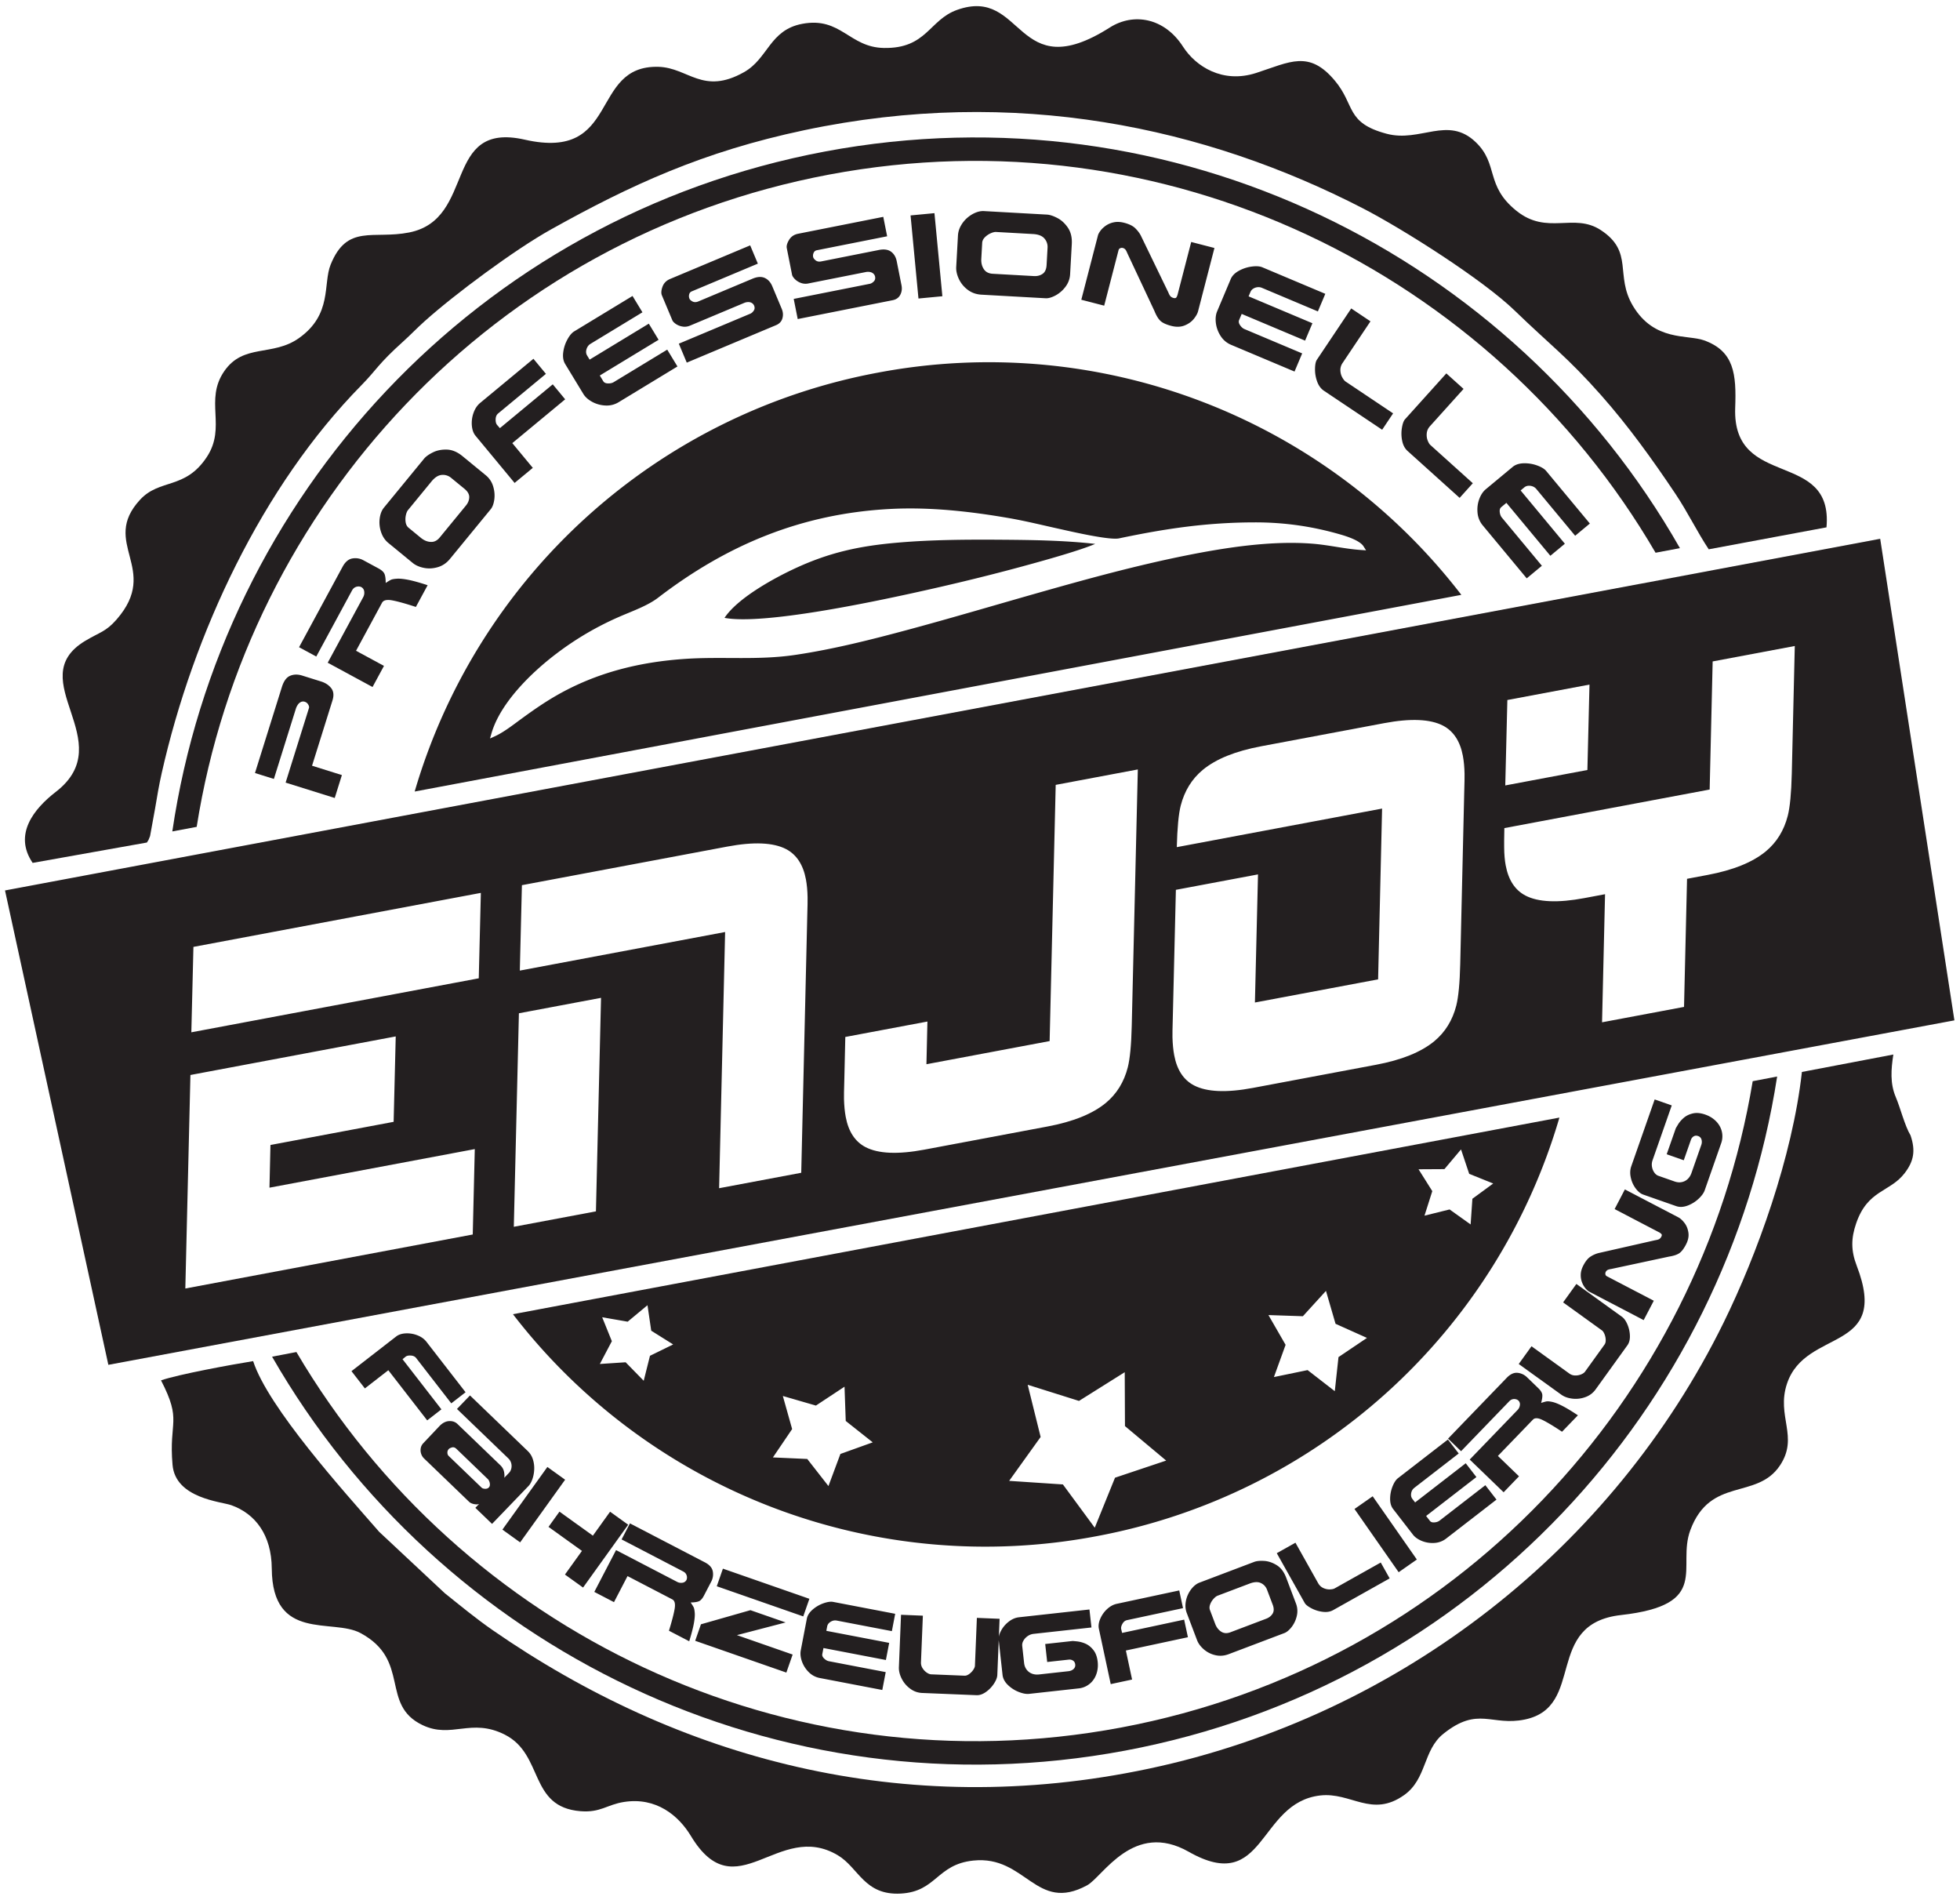 <?xml version="1.0" encoding="UTF-8"?>
<svg data-bbox="0.777 0.953 302.355 292.703" width="304" height="294.667" viewBox="0 0 304 294.667" xmlns="http://www.w3.org/2000/svg" data-type="color">
    <g>
        <path d="M136.15 57.789a92.473 92.473 0 0 1 90.508 34.456l-162.341 30.5a92.474 92.474 0 0 1 71.833-64.956zm-35.144 148.565 3.403 2.132-3.597 1.76-.972 3.873-2.802-2.868-4 .263 1.862-3.531-1.501-3.713 3.956.686 3.072-2.555zm30.169 13.997 4.187 3.317-5.015 1.8-1.854 4.98-3.285-4.203-5.329-.238 2.982-4.398-1.441-5.13 5.13 1.487 4.437-2.929zm96.7-38.32 3.725 1.497-3.23 2.368-.274 3.983-3.263-2.328-3.892.966 1.21-3.806-2.133-3.389 4.015-.023 2.573-3.057zm-20.73 23.255 4.874 2.187-4.418 2.978-.573 5.282-4.217-3.268-5.224 1.079 1.81-4.996-2.66-4.617 5.34.18 3.582-3.93zm-39.793 11.958 7.096-4.453.036 8.356 6.391 5.347-7.934 2.656-3.143 7.755-4.94-6.71-8.337-.555 4.883-6.806-2.008-8.095zM76.227 113.732c1.372-4.752 6.246-9.487 10.135-12.417a47.252 47.252 0 0 1 9.7-5.675c1.906-.836 4.355-1.683 6-2.944 10.755-8.252 22.285-13.029 35.913-13.764 6.17-.333 12.39.354 18.464 1.402 2.621.453 5.274 1.112 7.876 1.685 1.686.372 7.737 1.787 9.25 1.468 7.241-1.524 13.633-2.47 21.054-2.481 4.59-.008 8.957.617 13.357 1.901.928.27 2.936.913 3.504 1.805l.4.63-.744-.05c-2.527-.165-5.008-.776-7.545-.978-6.323-.504-13.353.57-19.548 1.808-7.763 1.552-15.466 3.666-23.08 5.829-6.686 1.898-13.352 3.88-20.064 5.688-5.752 1.549-11.694 3.054-17.59 3.923-5.76.85-11.21.232-16.935.606-7.118.465-13.836 2.113-20.05 5.674-1.968 1.128-3.782 2.399-5.609 3.738-1.205.882-2.611 1.985-3.97 2.6l-.745.338zm93.64-29.388c-4.82-.554-10.06-.618-14.852-.65-5.128-.035-10.47.004-15.582.436-6.084.512-10.825 1.52-16.365 4.127-3.15 1.482-8.67 4.504-10.692 7.556 6 1.144 23.265-2.546 28.946-3.786 6.561-1.43 13.131-3.027 19.598-4.839 1.29-.361 6.614-1.838 8.948-2.844zm72.003 88.962a92.477 92.477 0 0 1-71.824 64.92 92.477 92.477 0 0 1-90.485-34.428l162.309-30.492" fill="#231f20" fill-rule="evenodd" data-color="1"/>
        <path d="M127.962 23.494C182.114 13.32 234.687 39.569 260.56 85.003l-3.778.71c-25.344-43.453-75.992-68.446-128.15-58.647-52.156 9.798-90.28 51.468-98.126 101.156l-3.78.71C34.349 77.206 73.81 33.667 127.963 23.494zm147.676 143.445c-7.949 51.325-47.258 94.413-101.092 104.526-53.98 10.141-106.39-15.912-132.348-61.082l3.776-.72c25.424 43.196 75.912 67.997 127.902 58.23 51.833-9.738 89.801-50.951 97.972-100.23l3.79-.724" fill="#231f20" fill-rule="evenodd" data-color="1"/>
        <path d="M294.053 170.163c-.924-2.146-.744-4.335-.394-6.636l-14.18 2.704c-1.467 13.196-7.003 28.42-12.152 38.887-17.15 34.865-49.998 60.845-89.11 69.147-38.266 8.123-73.153-1.639-101.795-21.468-2.619-1.813-5.16-3.918-7.44-5.74l-10.17-9.512c-5.566-6.371-17.211-19.273-19.55-26.472-3.358.54-11.595 2.05-14.288 2.982 3.315 6.415 1.182 6.217 1.788 13.108.458 5.203 7.546 5.692 9.115 6.25 3.716 1.322 6.24 4.608 6.276 9.825.076 11.4 9.415 7.67 13.754 10 7.872 4.224 3.004 11.103 9.613 14.27 4.535 2.173 7.532-1.172 12.785 1.49 6.094 3.09 3.654 11.23 11.748 11.869 3.096.244 4.083-1.018 6.72-1.432 5.007-.788 8.473 2.103 10.393 5.283 7.011 11.618 13.522-2.539 22.784 2.984 3.237 1.93 4.095 6.245 9.761 5.938 5.557-.302 5.545-4.523 11.252-5.118 8.18-.853 9.69 8.166 17.653 3.834 2.437-1.325 7.186-10.069 15.763-5.195 11.93 6.78 10.667-7.607 20.372-8.732 4.8-.557 7.996 3.507 13.029-.059 3.55-2.515 2.908-6.965 6.101-9.516 5.416-4.328 7.453-1.128 12.633-2.208 9.508-1.983 2.87-14.847 14.913-16.198 14.094-1.581 8.594-7.402 10.75-13.174 3.11-8.33 10.276-4.639 13.881-9.996 3.014-4.478-.596-7.647 1.116-12.733 2.92-8.676 16.045-4.658 10.812-18.251-.919-2.385-.879-4.273-.1-6.557 1.8-5.287 5.252-4.817 7.555-7.845 1.358-1.788 1.716-3.407.886-5.835-.88-1.443-1.606-4.344-2.274-5.894" fill="#231f20" fill-rule="evenodd" data-color="1"/>
        <path d="m5.064 133.81 17.722-3.158c.316-.534.214-.262.49-1.002l.768-4.215c.313-1.893.629-3.737 1.034-5.533 4.887-21.685 15.619-44.562 30.984-60.17 2.38-2.416 2.488-3.191 6.481-6.783 1.195-1.075 2.041-1.99 3.313-3.132 4.727-4.238 13.994-11.108 19.58-14.224 12.319-6.874 23.568-12.08 39.336-15.408 32.723-6.908 62.251-.435 86.612 12.12 6.23 3.21 18.605 11.068 23.537 15.848 5.509 5.34 8.145 7.175 13.418 13.137 4.245 4.801 7.97 9.98 11.53 15.298 1.906 2.847 3.315 5.81 5.158 8.594l18.265-3.406c1.08-12.178-14.623-5.766-14.16-18.527.19-5.23-.14-8.795-4.848-10.476-2.556-.915-7.69.212-11.009-5.332-2.856-4.77.192-8.372-4.996-11.765-4.186-2.74-8.294.859-13.076-2.984-4.897-3.936-2.714-7.209-6.329-10.662-4.316-4.124-8.566.097-13.785-1.284-6.414-1.699-4.856-4.432-8.06-8.25-4.003-4.77-6.946-2.885-12.195-1.183-5.212 1.688-9.379-1.016-11.348-4.08-2.89-4.499-7.685-5.297-11.348-2.97-14.705 9.34-13.235-6.463-23.699-2.727-4.35 1.553-4.69 6.018-11.344 5.902-5.397-.092-6.658-4.872-12.666-3.744-5.073.952-5.276 5.38-9.026 7.493-6.398 3.604-8.642-.697-13.271-.825-10.767-.295-5.823 14.681-20.737 11.296-12.833-2.915-7.465 12.31-17.934 14.391-5.569 1.107-9.617-1.378-12.183 4.998-1.202 2.988.301 7.683-4.904 11.38-4.097 2.907-8.61.807-11.591 5.13-3.126 4.534.387 8.629-2.71 13.317-3.366 5.092-7.289 3.308-10.343 6.612-6.255 6.764 3.221 10.697-3.64 18.571-1.67 1.919-2.617 1.967-4.882 3.327-9.934 5.97 5.557 15.603-4.553 23.413-3.391 2.618-6.6 6.59-3.591 11.013" fill="#231f20" fill-rule="evenodd" data-color="1"/>
        <path d="m.777 138.084 253.589-47.548.001.004 11.648-2.188 25.607-4.801 11.51 74.678-286.327 53.418Zm73.48 13.624-44.58 8.374.324-13.245 44.58-8.375zm-.933 39.728-44.579 8.375.79-33.11 31.843-5.981-.325 13.245-19.105 3.59-.152 6.62 31.843-5.983zm50.949-9.571-12.737 2.393.931-39.729-31.842 5.982.325-13.245 31.843-5.983c4.107-.772 7.154-.64 9.14.393 1.61.851 2.637 2.406 3.064 4.676.156.828.242 1.756.26 2.786.014.426-.006 1.429-.052 2.998zm-31.843 5.982-12.737 2.393.791-33.11 12.737-2.393zm83.106-28.797c-.067 2.98-.279 5.129-.612 6.455-.582 2.285-1.72 4.124-3.412 5.53-2.055 1.693-5.068 2.907-9.028 3.651l-19.105 3.59c-4.11.771-7.154.64-9.14-.393-1.622-.85-2.639-2.405-3.065-4.676-.156-.828-.242-1.756-.27-2.784-.015-.425.006-1.43.052-2.998l.152-6.621 12.736-2.392-.152 6.62 19.107-3.59.942-39.73 12.737-2.393zm50.948-9.571c-.067 2.978-.279 5.128-.611 6.454-.583 2.285-1.721 4.125-3.412 5.53-2.056 1.694-5.07 2.908-9.029 3.652l-19.105 3.589c-4.108.772-7.154.64-9.14-.393-1.62-.849-2.638-2.404-3.065-4.675-.156-.828-.243-1.757-.27-2.784-.014-.426.006-1.43.051-2.999l.478-19.866 12.737-2.392-.478 19.866 19.107-3.59.617-26.484-31.842 5.981c.077-2.98.276-5.138.612-6.454.592-2.287 1.73-4.127 3.421-5.532 2.056-1.695 5.059-2.905 9.028-3.652l19.106-3.59c4.108-.771 7.155-.64 9.14.393 1.61.852 2.639 2.405 3.065 4.677.155.827.242 1.756.26 2.785.014.426-.008 1.43-.053 2.999zm19.723-30.074-12.737 2.393.324-13.246 12.739-2.392zm31.7.636c-.074 2.937-.274 5.084-.62 6.457-.582 2.285-1.72 4.124-3.413 5.53-2.054 1.694-5.069 2.907-9.027 3.651l-3.184.599-.467 19.864-12.716 2.388.466-19.864-3.204.602c-4.11.772-7.155.642-9.141-.392-1.622-.85-2.638-2.405-3.064-4.676-.144-.764-.23-1.693-.239-2.79-.012-.415-.001-1.406.03-2.994l31.843-5.982.466-19.865 12.737-2.392-.466 19.864" fill="#231f20" fill-rule="evenodd" data-color="1"/>
        <path d="m69.995 217.62-5.453-7.032c-.177-.227-.446-.355-.809-.38-.362-.026-.638.033-.827.18l-.472.387 6.031 7.776-2.205 1.71-6.03-7.776-3.638 2.82-2.077-2.677 6.938-5.38c.369-.287.859-.447 1.469-.48a4.355 4.355 0 0 1 1.81.297c.6.232 1.067.566 1.41 1.008l6.07 7.827zm6.323 18.693-2.59-2.492.58-.602c-.21.083-.48.088-.806.02-.326-.073-.573-.187-.737-.345l-7.013-6.748a1.714 1.714 0 0 1-.427-.696 1.734 1.734 0 0 1-.07-.86c.049-.294.178-.552.386-.776.405-.43.92-.972 1.538-1.627l.98-1.04c.47-.487.967-.745 1.493-.773.527-.03.965.12 1.31.453l6.634 6.384c.307.295.498.63.577 1.006.077.376.089.692.04.945l.755-.785c.158-.165.27-.378.335-.644a1.668 1.668 0 0 0-.012-.823 1.626 1.626 0 0 0-.471-.777l-7.942-7.643 2.018-2.096 8.955 8.617c.376.362.645.798.804 1.308a4.466 4.466 0 0 1 .2 1.578 5.197 5.197 0 0 1-.285 1.492c-.165.455-.364.806-.603 1.055zm-.497-5.653a.607.607 0 0 0 .163-.412 1.238 1.238 0 0 0-.088-.505 1.039 1.039 0 0 0-.209-.355l-4.893-4.71c-.224-.214-.456-.29-.69-.224-.233.07-.393.145-.472.227a.775.775 0 0 0-.239.594c.008.218.072.381.19.495l5.115 4.922c.113.109.293.168.538.178.248.009.442-.061.585-.21zm14.613 15.526-2.809-2.016 2.636-3.67-5.185-3.724 1.697-2.363 5.185 3.724 2.665-3.712 2.808 2.016zm-9.759-7.008-2.752-1.976 6.977-9.717 2.752 1.977zm26.222 15.337-3.142-1.634c.445-1.437.738-2.558.878-3.36.142-.803.023-1.303-.36-1.502l-6.941-3.61-2.101 4.04-3.052-1.588 3.372-6.483 9.477 4.928a1.3 1.3 0 0 0 .825.133.809.809 0 0 0 .624-.44.874.874 0 0 0 .076-.398 1.048 1.048 0 0 0-.142-.501c-.09-.166-.246-.305-.464-.418l-9.535-4.96 1.295-2.489 11.633 6.05c.701.364 1.105.825 1.212 1.378a2.424 2.424 0 0 1-.246 1.618l-1.118 2.149c-.231.445-.48.73-.743.86-.267.13-.705.2-1.323.213.225.33.379.576.462.738.08.16.138.445.171.852.036.407-.011.961-.137 1.66-.128.703-.368 1.623-.72 2.764zm17.688-3.854-13.413-4.676.952-2.731 13.413 4.676zm-2.62 8.71-14.14-4.929.892-2.558 7.675-2.191 5.46 1.903-7.552 1.968 8.64 3.012zm14.88 2.698-9.682-1.855a3.26 3.26 0 0 1-1.739-.928 4.405 4.405 0 0 1-1.051-1.665c-.213-.62-.27-1.18-.175-1.684l.944-4.922c.098-.51.397-.978.895-1.41a5.209 5.209 0 0 1 1.677-.978c.617-.218 1.121-.29 1.516-.215l9.615 1.843-.515 2.689-8.559-1.64a1.247 1.247 0 0 0-.636.044 1.477 1.477 0 0 0-.549.333.993.993 0 0 0-.289.526l-.132.689 9.749 1.868-.51 2.656-9.683-1.857-.182.945c-.043.23.052.46.29.685.238.23.482.366.734.414l8.814 1.689zm17.84-2.331c-.017.405-.194.86-.532 1.366a4.743 4.743 0 0 1-1.242 1.28c-.493.347-.973.51-1.441.492l-8.442-.345a3.29 3.29 0 0 1-1.865-.67 4.315 4.315 0 0 1-1.312-1.555c-.31-.618-.454-1.209-.43-1.777l.33-8.122 3.387.139-.295 7.233c-.013.33.07.636.25.918.182.284.4.51.653.68.25.167.477.256.676.265l5.19.211c.216.01.448-.075.698-.25a2.51 2.51 0 0 0 .634-.643c.174-.253.263-.472.27-.654l.302-7.419 3.523.144zm15.567-2.048a4.368 4.368 0 0 1-.08 1.492c-.11.475-.294.9-.554 1.272a3.19 3.19 0 0 1-.984.924 3.145 3.145 0 0 1-1.316.444l-7.694.849c-.448.05-.99-.051-1.623-.3a5.06 5.06 0 0 1-1.68-1.083c-.486-.474-.762-.995-.825-1.565l-.592-5.364c-.048-.439.07-.925.352-1.465a4.356 4.356 0 0 1 1.185-1.407c.507-.401 1.046-.633 1.616-.695l10.92-1.206.31 2.79-8.968.99a1.989 1.989 0 0 0-.93.349c-.281.197-.5.434-.653.709a1.32 1.32 0 0 0-.188.81l.29 2.631c.045.411.175.759.394 1.047.215.286.49.494.824.624.335.126.701.169 1.097.125l4.57-.505c.316-.034.576-.146.782-.332a.795.795 0 0 0 .264-.706c-.032-.284-.15-.486-.354-.61a.971.971 0 0 0-.628-.149l-3.366.371-.308-2.79 4.254-.468c.04 0 .264.022.671.06a4.4 4.4 0 0 1 1.3.347c.454.194.868.519 1.234.975.37.456.594 1.068.68 1.836zm13.238-8.312-8.701 1.864c-.283.06-.515.246-.695.562-.18.316-.246.59-.196.824l.144.593 9.623-2.06.584 2.728-9.623 2.06.964 4.502-3.313.709-1.839-8.585c-.097-.457-.029-.968.207-1.531a4.344 4.344 0 0 1 1.05-1.503c.47-.439.974-.716 1.52-.833l9.687-2.075zm17.52-.712a3.24 3.24 0 0 1 .128 1.907 4.38 4.38 0 0 1-.795 1.72c-.384.492-.764.81-1.145.955l-8.61 3.261c-.709.27-1.406.323-2.093.159a4.09 4.09 0 0 1-1.785-.904c-.505-.44-.853-.915-1.044-1.42l-1.593-4.203a3.21 3.21 0 0 1-.196-1.43 4.206 4.206 0 0 1 .37-1.414c.204-.448.467-.836.784-1.173.316-.333.654-.568 1.006-.702l8.48-3.212c.38-.144.895-.196 1.547-.156.652.037 1.303.257 1.947.653.645.4 1.136 1.043 1.472 1.928zm-3.615.168-.872-2.302a1.825 1.825 0 0 0-.96-1.046c-.457-.214-1.037-.186-1.748.083l-4.964 1.88c-.192.073-.401.235-.632.49a2.675 2.675 0 0 0-.522.857c-.12.32-.13.616-.028.886l.83 2.192c.21.522.52.91.93 1.164.409.257.884.281 1.425.076l5.528-2.093c.446-.17.784-.435 1.004-.796.22-.36.224-.823.01-1.391zm18.145-4.069-8.75 4.911c-.471.265-1.022.355-1.652.27a5.028 5.028 0 0 1-1.75-.554c-.536-.285-.881-.56-1.026-.821l-4.331-7.716 2.895-1.625 3.52 6.273c.196.349.465.6.804.756.338.153.676.225 1.009.212.336-.012.588-.065.76-.162l7.138-4.006zm4.216-2.926-2.82 1.969-6.85-9.807 2.82-1.97zm12.353-9.291-7.797 6.031a3.262 3.262 0 0 1-1.848.69 4.405 4.405 0 0 1-1.944-.314c-.604-.25-1.063-.577-1.377-.983l-3.066-3.964c-.318-.41-.472-.945-.466-1.605a5.23 5.23 0 0 1 .377-1.904c.244-.607.524-1.033.843-1.278l7.742-5.99 1.676 2.165-6.893 5.332c-.17.133-.3.302-.388.506a1.496 1.496 0 0 0-.113.632.995.995 0 0 0 .202.565l.43.555 7.851-6.074 1.655 2.139-7.8 6.033.588.76c.143.185.379.267.707.237.328-.027.592-.12.794-.277l7.099-5.49zm12.628-13.073-2.462 2.548c-1.25-.834-2.241-1.434-2.97-1.796-.731-.365-1.244-.392-1.543-.082l-5.433 5.63 3.274 3.16-2.387 2.476-5.259-5.075 7.418-7.686a1.29 1.29 0 0 0 .362-.752.807.807 0 0 0-.244-.724.869.869 0 0 0-.36-.186 1.051 1.051 0 0 0-.522-.007c-.184.04-.362.15-.532.326l-7.465 7.734-2.018-1.95 9.105-9.435c.55-.567 1.105-.823 1.668-.77a2.425 2.425 0 0 1 1.48.697l1.742 1.682c.362.348.564.668.615.957.047.292-.01.732-.173 1.329.38-.122.661-.2.84-.233.176-.032.465-.006.864.077.401.082.918.285 1.554.604.638.322 1.45.814 2.446 1.476zm6.834-15.276c.328.237.612.634.848 1.194a4.786 4.786 0 0 1 .383 1.742c.018.604-.111 1.095-.384 1.475l-4.939 6.854a3.286 3.286 0 0 1-1.586 1.188 4.316 4.316 0 0 1-2.02.238c-.687-.083-1.26-.288-1.72-.62l-6.596-4.751 1.981-2.75 5.873 4.232c.268.194.57.292.904.297a2.3 2.3 0 0 0 .927-.17c.279-.116.479-.256.595-.419l3.035-4.214c.127-.176.184-.416.176-.721a2.525 2.525 0 0 0-.186-.883c-.116-.284-.25-.479-.398-.586l-6.023-4.34 2.06-2.86zm8.753-15.42c.305.16.617.444.935.852.318.407.524.907.614 1.497.091.592-.034 1.214-.378 1.872-.352.675-.707 1.127-1.062 1.357-.356.23-.878.4-1.571.508l-8.916 1.91c-.304.05-.51.107-.622.172a.717.717 0 0 0-.28.31.56.56 0 0 0-.045.344.403.403 0 0 0 .223.306l7.284 3.801-1.57 3.004-8.451-4.412c-.15-.079-.327-.232-.53-.46a3.271 3.271 0 0 1-.544-.892 3.076 3.076 0 0 1-.234-1.248c.002-.466.138-.961.408-1.477.342-.658.72-1.117 1.134-1.373a4.266 4.266 0 0 1 1.185-.527l8.826-2.002c.309-.048.522-.11.642-.193a.921.921 0 0 0 .303-.353c.092-.177.097-.316.012-.412a1.388 1.388 0 0 0-.415-.296l-6.84-3.572 1.59-3.05zm4.179-15.934c.496.173.932.411 1.312.716.378.305.684.653.906 1.05a3.202 3.202 0 0 1 .24 2.664l-2.558 7.306c-.148.425-.474.871-.97 1.335a5.083 5.083 0 0 1-1.705 1.047c-.637.233-1.225.257-1.766.067l-5.094-1.783c-.417-.147-.805-.464-1.169-.95a4.333 4.333 0 0 1-.757-1.678c-.143-.63-.119-1.216.07-1.758l3.632-10.369 2.648.928-2.981 8.514a1.992 1.992 0 0 0-.087.989c.058.34.176.638.358.895.178.26.396.432.649.52l2.499.876c.39.136.76.169 1.114.096.35-.07.656-.228.919-.472.258-.248.454-.56.586-.937l1.52-4.34a1.35 1.35 0 0 0 .038-.848.795.795 0 0 0-.523-.543c-.27-.094-.503-.076-.704.056a.978.978 0 0 0-.405.502l-1.119 3.195-2.65-.927 1.416-4.039c.018-.035.133-.227.345-.58.21-.352.501-.69.874-1.02.371-.327.843-.56 1.412-.693.571-.136 1.22-.075 1.95.18" fill="#231f20" data-color="1"/>
        <path d="M49.78 105.672c.69.214 1.223.566 1.596 1.049.373.481.436 1.116.192 1.896l-3.169 10.126 4.63 1.45-1.111 3.552-7.617-2.384 3.62-11.567c.048-.153.008-.337-.123-.549a.923.923 0 0 0-.522-.419.797.797 0 0 0-.593.028 1.226 1.226 0 0 0-.485.42c-.136.198-.24.408-.308.626l-3.41 10.891-2.933-.917 4.175-13.34c.29-.928.718-1.509 1.285-1.74.565-.236 1.189-.244 1.875-.029zM66.327 90.75l-1.824 3.37c-1.547-.506-2.754-.844-3.62-1.01-.866-.168-1.408-.048-1.63.362l-4.03 7.444 4.331 2.345-1.772 3.274-6.953-3.764 5.502-10.164a1.41 1.41 0 0 0 .159-.89.877.877 0 0 0-.465-.683.953.953 0 0 0-.43-.09 1.14 1.14 0 0 0-.544.144c-.182.095-.335.262-.461.495l-5.535 10.228-2.671-1.447 6.753-12.477c.407-.75.913-1.18 1.514-1.285a2.6 2.6 0 0 1 1.745.296l2.305 1.246c.477.26.782.532.918.82.134.29.202.767.206 1.435.36-.237.63-.4.807-.487.175-.084.484-.14.924-.169.44-.032 1.04.03 1.795.177.757.151 1.747.428 2.976.83zm9.012-17.057a3.498 3.498 0 0 1 1.148 1.72c.213.694.27 1.372.181 2.041-.093.67-.278 1.172-.558 1.513l-6.32 7.703c-.52.635-1.144 1.06-1.877 1.277s-1.453.257-2.162.115c-.711-.141-1.294-.399-1.745-.77l-3.76-3.083a3.49 3.49 0 0 1-.955-1.235 4.697 4.697 0 0 1-.312-3.05c.116-.483.307-.886.566-1.2l6.222-7.586c.28-.341.735-.668 1.368-.981.631-.317 1.36-.461 2.178-.437.82.026 1.628.366 2.42 1.016zm-3.3 2.106-2.06-1.689a1.972 1.972 0 0 0-1.464-.462c-.544.044-1.074.384-1.595 1.018l-3.642 4.44c-.142.172-.25.437-.329.801-.08.358-.087.723-.03 1.086.06.364.212.648.453.845l1.96 1.61c.479.375.979.574 1.5.59.522.021.981-.212 1.378-.697l4.056-4.943c.33-.401.502-.83.513-1.288.012-.457-.232-.893-.74-1.31zm12.635-17.823-7.415 6.142c-.24.2-.369.494-.384.887-.014.393.059.69.224.89l.435.497 8.2-6.793 1.925 2.325-8.199 6.792 3.178 3.836-2.823 2.338-6.06-7.316c-.324-.389-.513-.913-.57-1.572a4.699 4.699 0 0 1 .257-1.968c.23-.656.575-1.173 1.041-1.56l8.253-6.837zm20.401-1.147-9.117 5.537a3.526 3.526 0 0 1-2.07.516 4.77 4.77 0 0 1-2.052-.573c-.62-.343-1.073-.75-1.36-1.225L87.66 56.45c-.292-.48-.391-1.072-.306-1.782.088-.711.3-1.378.638-2 .336-.624.689-1.047 1.06-1.274l9.054-5.497 1.538 2.532-8.06 4.893a1.351 1.351 0 0 0-.477.498 1.587 1.587 0 0 0-.2.665 1.07 1.07 0 0 0 .15.632l.394.65 9.18-5.575 1.518 2.5-9.119 5.538.54.888c.13.218.375.332.73.34.357.012.652-.056.889-.2l8.3-5.038zm16.173-8.94c.209.496.245.99.105 1.478-.137.485-.47.84-1 1.061l-13.834 5.804-1.232-2.937 11.093-4.654c.194-.08.372-.24.528-.472.158-.23.175-.491.054-.782a.868.868 0 0 0-.322-.384 1.03 1.03 0 0 0-.552-.16 1.573 1.573 0 0 0-.653.127l-8.396 3.52c-.398.169-.8.217-1.198.146a2.532 2.532 0 0 1-1.023-.404c-.28-.199-.458-.384-.53-.555l-1.626-3.875c-.14-.334-.108-.78.092-1.338.202-.556.592-.957 1.176-1.202l12.424-5.212 1.19 2.834-10.257 4.303a.648.648 0 0 0-.398.481c-.054.23-.039.442.044.638.074.176.241.326.5.457.26.124.549.12.87-.015l8.416-3.53c.745-.312 1.375-.352 1.892-.118.517.235.907.664 1.167 1.284zm18.578-3.643c.104.529.043 1.02-.193 1.469-.231.448-.63.73-1.192.84l-14.715 2.921-.62-3.124 11.799-2.342c.206-.04.412-.16.612-.358.2-.194.27-.446.209-.756a.86.86 0 0 0-.239-.44 1.038 1.038 0 0 0-.509-.266 1.596 1.596 0 0 0-.665-.007l-8.93 1.772a2.083 2.083 0 0 1-1.202-.097 2.548 2.548 0 0 1-.922-.6c-.235-.25-.373-.468-.409-.65l-.818-4.124c-.07-.353.049-.782.357-1.29.309-.506.772-.82 1.392-.944l13.217-2.623.599 3.015-10.91 2.165a.648.648 0 0 0-.486.393 1.01 1.01 0 0 0-.085.634c.037.186.17.368.398.546.23.175.514.228.856.16l8.95-1.776c.794-.157 1.42-.07 1.88.263.458.333.755.83.886 1.49zm6.337 1.692-3.707.353-1.226-12.885 3.705-.353zm19.814-3.423a3.496 3.496 0 0 1-.71 1.943 4.744 4.744 0 0 1-1.54 1.35c-.598.319-1.112.467-1.552.443l-9.948-.556c-.819-.047-1.53-.299-2.139-.763a4.429 4.429 0 0 1-1.368-1.677c-.306-.657-.442-1.28-.409-1.863l.27-4.856c.03-.53.175-1.028.434-1.5.257-.47.587-.885.987-1.237.4-.35.829-.621 1.29-.814.46-.191.898-.274 1.304-.252l9.796.546c.44.026.972.2 1.599.526.629.322 1.176.826 1.638 1.5.463.68.666 1.531.608 2.554zm-3.648-1.421.148-2.66a1.97 1.97 0 0 0-.49-1.455c-.356-.412-.943-.64-1.763-.687l-5.735-.32c-.222-.012-.5.056-.84.207a2.916 2.916 0 0 0-.894.619c-.259.262-.399.552-.416.864l-.141 2.532c-.022.608.113 1.128.408 1.56.29.433.75.666 1.375.7l6.386.357c.517.028.965-.085 1.342-.345.376-.26.584-.716.62-1.372zm23.494 7.171c-.093.362-.317.76-.669 1.195-.352.435-.828.773-1.43 1.013-.6.24-1.287.26-2.065.06-.797-.208-1.36-.472-1.689-.789-.33-.317-.636-.828-.92-1.532l-4.192-8.93c-.128-.308-.237-.512-.332-.612a.78.78 0 0 0-.396-.222.604.604 0 0 0-.373.04.427.427 0 0 0-.268.308l-2.227 8.604-3.549-.918 2.584-9.988c.047-.176.164-.4.356-.67.19-.272.46-.534.807-.792a3.32 3.32 0 0 1 1.258-.55c.492-.112 1.047-.09 1.656.068.776.201 1.352.486 1.726.861.372.373.653.748.844 1.12l4.267 8.813c.126.314.244.522.36.628.115.11.264.187.446.234.21.054.357.026.438-.087.083-.113.152-.283.211-.51l2.093-8.085 3.603.932zm14.961 9.352-9.829-4.141a3.531 3.531 0 0 1-1.632-1.373 4.785 4.785 0 0 1-.738-2c-.086-.703-.022-1.308.194-1.82l2.106-4.997c.217-.518.638-.947 1.264-1.292a5.646 5.646 0 0 1 1.994-.658c.703-.092 1.252-.054 1.653.115l9.762 4.112-1.151 2.73-8.688-3.66a1.355 1.355 0 0 0-.684-.097 1.565 1.565 0 0 0-.655.23 1.07 1.07 0 0 0-.425.49l-.295.699 9.899 4.17-1.136 2.696-9.833-4.14-.403.956c-.098.234-.05.5.152.792.2.295.428.495.684.603l8.948 3.77zm13.59 9.023-9.022-6.04c-.485-.325-.842-.813-1.07-1.463a5.467 5.467 0 0 1-.32-1.96c.013-.657.109-1.124.29-1.393l5.327-7.954 2.984 2-4.33 6.466a1.878 1.878 0 0 0-.337 1.145c.017.403.113.763.29 1.079.175.317.35.535.527.653l7.36 4.928zm12.018 10.566-8.067-7.266c-.433-.391-.717-.926-.848-1.599a5.457 5.457 0 0 1-.038-1.988c.106-.648.268-1.096.485-1.336l6.406-7.113 2.671 2.405-5.21 5.783c-.29.32-.454.684-.497 1.085-.04.4.004.77.132 1.108.13.341.271.58.43.723l6.581 5.927zm10.407 12.481-6.815-8.204a3.527 3.527 0 0 1-.815-1.97c-.07-.746.02-1.45.265-2.115.248-.663.584-1.172 1.012-1.527l4.17-3.465c.433-.358 1.005-.544 1.718-.564a5.636 5.636 0 0 1 2.073.336c.666.242 1.138.528 1.415.863l6.768 8.146-2.279 1.895-6.024-7.252a1.353 1.353 0 0 0-.562-.401 1.595 1.595 0 0 0-.688-.099c-.234.023-.434.1-.603.24l-.583.485 6.862 8.262-2.25 1.869-6.818-8.207-.799.666c-.194.161-.273.42-.23.772.042.354.152.636.329.849l6.204 7.47-2.35 1.951" fill="#231f20" data-color="1"/>
    </g>
</svg>
